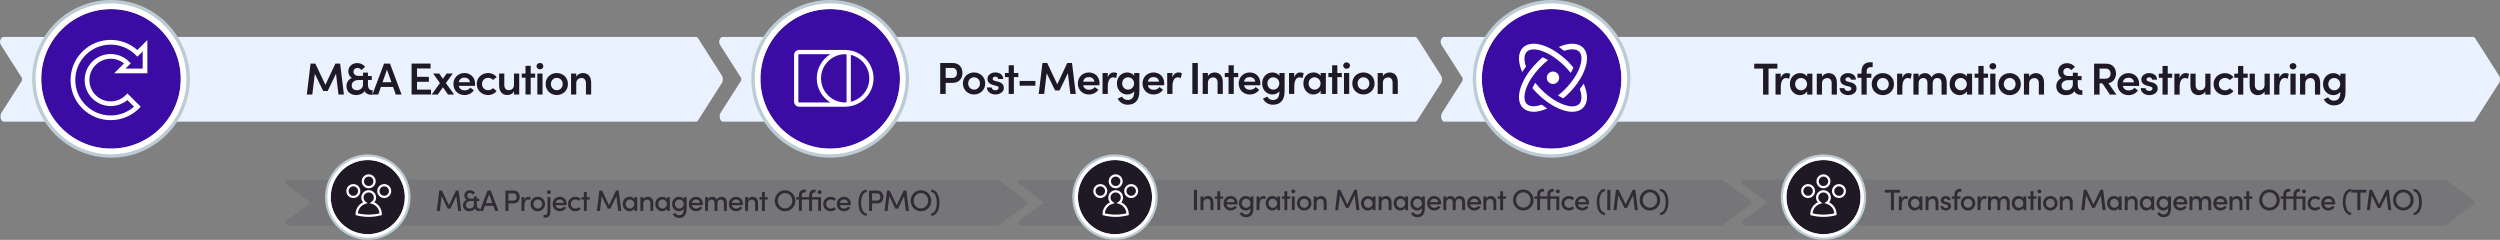 <?xml version="1.0" encoding="UTF-8"?><svg id="Layer_2" xmlns="http://www.w3.org/2000/svg" viewBox="0 0 2203.92 211.46"><rect x="0" y="0" width="2203.92" height="211.46" fill="#808080" stroke="none"/><defs><style>.cls-1{opacity:.1;}.cls-2{opacity:.8;}.cls-3{fill:#3a0ca3;}.cls-3,.cls-4,.cls-5,.cls-6,.cls-7{stroke-width:0px;}.cls-4{fill:#1f1926;}.cls-5{fill:#bdccd4;}.cls-6{fill:#fff;}.cls-7{fill:#e9f2fe;}</style></defs><g id="Layer_1_copy"><g class="cls-1"><path class="cls-4" d="m898.81,162.62c2.5,1.81,20.25,15.1,20.25,15.1.66.49.66,1.28,0,1.77l-20.25,15.1c-.98.73-1.26,1.78-.73,2.73.53.95,1.72,1.55,3.1,1.55h615.69c.9,0,1.74-.26,2.37-.73l23.81-17.76c.63-.47.98-1.1.98-1.77s-.35-1.3-.98-1.77l-23.81-17.76c-.63-.47-1.48-.73-2.37-.73h-616.05c-2.38,0-2.51.76-2.83,1.17s-1.68,1.3.82,3.1Z"/></g><g class="cls-1"><path class="cls-4" d="m252.45,162.64c2.5,1.81,20.25,15.1,20.25,15.1.66.49.66,1.28,0,1.77l-20.25,15.1c-.98.73-1.26,1.78-.73,2.73.53.95,1.72,1.55,3.1,1.55h623.69c.9,0,1.74-.26,2.37-.73l23.81-17.76c.63-.47.98-1.1.98-1.77s-.35-1.3-.98-1.77l-23.81-17.76c-.63-.47-1.48-.73-2.37-.73H254.46c-2.38,0-2.51.76-2.83,1.17s-1.68,1.3.82,3.1Z"/></g><path class="cls-7" d="m1.3,40.43c2.19,3.33,17.76,27.83,17.76,27.83.57.9.57,2.36,0,3.26L1.3,99.36c-.86,1.35-1.1,3.27-.64,5.03.47,1.76,1.51,2.85,2.72,2.85h610.04c.79,0,1.53-.48,2.08-1.35l20.89-32.72c.56-.87.86-2.03.86-3.26s-.31-2.39-.86-3.26l-20.89-32.73c-.56-.87-1.3-1.35-2.08-1.35H3.38c-2.09.01-2.52,1.4-2.8,2.16s-1.47,2.39.72,5.71Z"/><circle class="cls-3" cx="97.86" cy="69.51" r="65.51"/><path class="cls-5" d="m97.86,8c33.97,0,61.51,27.54,61.51,61.51s-27.54,61.51-61.51,61.51-61.51-27.54-61.51-61.51S63.89,8,97.86,8m0-8C59.53,0,28.35,31.18,28.35,69.51s31.18,69.51,69.51,69.51,69.51-31.18,69.51-69.51S136.19,0,97.86,0h0Z"/><path class="cls-6" d="m97.86,8c33.97,0,61.51,27.54,61.51,61.51s-27.54,61.51-61.51,61.51-61.51-27.54-61.51-61.51S63.89,8,97.86,8m0-5C61.18,3,31.35,32.84,31.35,69.51s29.84,66.51,66.51,66.51,66.51-29.84,66.51-66.51S134.54,3,97.86,3h0Z"/><path class="cls-4" d="m303.22,83.32h-4.83l-2.18-18.32-7.36,15.23h-3.92l-7.4-15.19-2.22,18.28h-4.83l3.32-27.26h4.19l8.86,18.75,8.82-18.75h4.19l3.32,27.26Z"/><path class="cls-4" d="m328.42,79.44v4.12h-.99c-3.01,0-5.1-1.23-5.97-3.28-1.42,2.22-4.23,3.52-7.48,3.52-5.22,0-8.55-3.28-8.55-7.87,0-3.64,2.26-6.29,4.91-7.28-1.94-.79-3.28-3.09-3.28-5.82,0-4.12,3.28-7.24,7.95-7.24,2.85,0,5.38,1.34,6.88,3.36l-3.32,2.81c-.71-1.15-2.06-1.9-3.48-1.9-1.94,0-3.44,1.35-3.44,3.36,0,2.14,1.58,3.68,4.27,3.68h4.11v-2.89h4.35v2.97h3.36v3.56h-3.36v4.27c0,2.89,1.31,4.63,3.21,4.63h.83Zm-8.39-5.06v-3.84h-3.96c-3.64,0-6.01,1.98-6.01,4.83,0,2.53,1.82,4.16,4.51,4.16,3.2,0,5.38-2.06,5.46-5.14Z"/><path class="cls-4" d="m348.88,83.32l-2.37-6.69h-10.72l-2.33,6.69h-5.14l10.25-27.26h5.22l10.21,27.26h-5.1Zm-11.63-10.88h7.79l-3.88-11.08-3.92,11.08Z"/><path class="cls-4" d="m367.63,79h12.34v4.31h-17.13v-27.26h16.74v4.31h-11.95v7.36h10.45v4.39h-10.45v6.88Z"/><path class="cls-4" d="m400.35,83.32h-5.42l-4.47-6.37-4.51,6.37h-5.38l7.28-10.09-6.05-8.39h5.42l3.24,4.71,3.24-4.71h5.42l-6.05,8.39,7.28,10.09Z"/><path class="cls-4" d="m418.75,75.68h-14.32c.51,2.57,2.49,3.96,5.26,3.96,1.98,0,3.92-.87,4.99-2.37l3.09,2.33c-1.7,2.69-4.99,4.19-8.35,4.19-5.5,0-9.69-3.96-9.69-9.73s4.39-9.69,9.69-9.69,9.42,3.76,9.42,9.54c0,.51-.04,1.11-.08,1.78Zm-4.47-3.2c-.28-2.53-2.26-4.04-4.83-4.04s-4.47,1.23-5.02,4.04h9.85Z"/><path class="cls-4" d="m420.29,74.06c0-5.86,4.71-9.69,10.05-9.69,3.21,0,5.82,1.42,7.52,3.56l-3.24,2.57c-.95-1.15-2.53-1.86-4.19-1.86-3.2,0-5.5,2.29-5.5,5.42s2.29,5.46,5.5,5.46c1.66,0,3.24-.71,4.19-1.86l3.24,2.57c-1.7,2.14-4.31,3.56-7.52,3.56-5.34,0-10.05-3.88-10.05-9.73Z"/><path class="cls-4" d="m453.13,64.84h4.59v18.48h-4.59v-2.89c-.95,2.33-3.88,3.36-5.74,3.36-4.75,0-7.4-3.21-7.4-8.59v-10.37h4.59v10.17c0,2.97,1.78,4.51,3.84,4.51s4.71-1.19,4.71-4.79v-9.89Z"/><path class="cls-4" d="m471.77,64.84v3.64h-3.92v14.84h-4.59v-14.84h-3.32v-3.64h3.32v-6.8h4.59v6.8h3.92Z"/><path class="cls-4" d="m472.99,58.31c0-1.62,1.38-2.81,3.01-2.81s2.97,1.19,2.97,2.81-1.31,2.81-2.97,2.81-3.01-1.23-3.01-2.81Zm.71,25.01v-18.48h4.59v18.48h-4.59Z"/><path class="cls-4" d="m481.03,74.06c0-5.86,4.55-9.69,9.81-9.69s9.85,3.84,9.85,9.69-4.59,9.73-9.85,9.73-9.81-3.88-9.81-9.73Zm15.04,0c0-3.17-2.37-5.42-5.22-5.42s-5.18,2.25-5.18,5.42,2.33,5.46,5.18,5.46,5.22-2.22,5.22-5.46Z"/><path class="cls-4" d="m521.15,72.95v10.37h-4.59v-10.05c0-2.97-1.78-4.55-3.84-4.55s-4.71,1.23-4.71,4.79v9.81h-4.59v-18.48h4.59v2.93c.95-2.33,3.84-3.4,5.74-3.4,4.75,0,7.4,3.21,7.4,8.59Z"/><path class="cls-7" d="m635.3,40.43c2.19,3.33,17.76,27.83,17.76,27.83.57.9.57,2.36,0,3.26l-17.76,27.83c-.86,1.35-1.1,3.27-.64,5.03.47,1.76,1.51,2.85,2.72,2.85h610.04c.79,0,1.53-.48,2.08-1.35l20.89-32.72c.56-.87.86-2.03.86-3.26s-.31-2.39-.86-3.26l-20.89-32.73c-.56-.87-1.3-1.35-2.08-1.35h-610.04c-2.09.01-2.52,1.4-2.8,2.16s-1.47,2.39.72,5.71Z"/><circle class="cls-3" cx="731.86" cy="69.51" r="65.51" transform="translate(590.57 790.96) rotate(-84.34)"/><path class="cls-5" d="m731.86,8c33.97,0,61.51,27.54,61.51,61.51s-27.54,61.51-61.51,61.51-61.51-27.54-61.51-61.51,27.54-61.51,61.51-61.51m0-8c-38.33,0-69.51,31.18-69.51,69.51s31.18,69.51,69.51,69.51,69.51-31.18,69.51-69.51S770.19,0,731.86,0h0Z"/><path class="cls-6" d="m731.86,8c33.97,0,61.51,27.54,61.51,61.51s-27.54,61.51-61.51,61.51-61.51-27.54-61.51-61.51,27.54-61.51,61.51-61.51m0-5c-36.68,0-66.51,29.84-66.51,66.51s29.84,66.51,66.51,66.51,66.51-29.84,66.51-66.51S768.53,3,731.86,3h0Z"/><path class="cls-4" d="m839.89,55.56c6.01,0,8.59,4.39,8.59,8.74s-2.57,8.74-8.59,8.74h-6.21v9.77h-4.83v-27.26h11.04Zm-.24,13.14c2.85,0,4-2.18,4-4.39s-1.11-4.43-3.88-4.43h-6.09v8.82h5.97Z"/><path class="cls-4" d="m848.87,73.56c0-5.86,4.55-9.69,9.81-9.69s9.85,3.84,9.85,9.69-4.59,9.73-9.85,9.73-9.81-3.88-9.81-9.73Zm15.04,0c0-3.17-2.37-5.42-5.22-5.42s-5.18,2.25-5.18,5.42,2.33,5.46,5.18,5.46,5.22-2.22,5.22-5.46Z"/><path class="cls-4" d="m870,77.12h4.31c0,1.27,1.11,2.45,3.05,2.45,1.82,0,3.01-.91,3.01-2.1,0-1.03-.79-1.5-2.18-1.82l-2.45-.63c-4.15-1.11-5.22-3.32-5.22-5.66,0-2.89,2.85-5.5,6.88-5.5,3.28,0,7,1.66,6.96,5.78h-4.39c0-1.27-1.15-2.06-2.45-2.06-1.42,0-2.41.83-2.41,1.98,0,.95.91,1.5,1.98,1.74l2.97.79c4.15,1.07,4.91,3.68,4.91,5.38,0,3.76-3.76,5.82-7.52,5.82s-7.36-2.22-7.44-6.17Z"/><path class="cls-4" d="m897.73,64.34v3.64h-3.92v14.84h-4.59v-14.84h-3.32v-3.64h3.32v-6.8h4.59v6.8h3.92Z"/><path class="cls-4" d="m898.88,75.54v-4.19h13.89v4.19h-13.89Z"/><path class="cls-4" d="m948.42,82.82h-4.83l-2.18-18.32-7.36,15.23h-3.92l-7.4-15.19-2.22,18.28h-4.83l3.32-27.26h4.19l8.86,18.75,8.82-18.75h4.19l3.32,27.26Z"/><path class="cls-4" d="m969.23,75.18h-14.32c.51,2.57,2.49,3.96,5.26,3.96,1.98,0,3.92-.87,4.99-2.37l3.09,2.33c-1.7,2.69-4.99,4.19-8.35,4.19-5.5,0-9.69-3.96-9.69-9.73s4.39-9.69,9.69-9.69,9.42,3.76,9.42,9.54c0,.51-.04,1.11-.08,1.78Zm-4.47-3.2c-.28-2.53-2.26-4.04-4.83-4.04s-4.47,1.23-5.02,4.04h9.85Z"/><path class="cls-4" d="m984.86,64.5l-.91,4.35c-1.07-.55-2.02-.67-2.69-.67-3.01,0-4.67,3.01-4.67,8.19v6.45h-4.63v-18.48h4.59v3.96c.99-3.09,3.01-4.43,5.3-4.43,1.11,0,2.29.24,3.01.63Z"/><path class="cls-4" d="m999.85,64.34h4.59v16.06c0,8.31-4.04,11.91-10.37,11.91-3.8,0-7.12-2.06-8.74-5.38l3.8-1.74c.91,1.78,2.93,2.97,4.95,2.97,3.56,0,5.78-2.02,5.78-7.32v-.43c-1.31,1.9-3.88,2.89-6.13,2.89-4.87,0-9.1-3.84-9.1-9.73s4.19-9.69,9.06-9.69c2.37,0,4.87.99,6.17,2.89v-2.41Zm-.08,9.18c0-3.24-2.69-5.38-5.34-5.38-2.85,0-5.18,2.29-5.18,5.38s2.33,5.5,5.18,5.5,5.34-2.26,5.34-5.5Z"/><path class="cls-4" d="m1026.24,75.18h-14.32c.51,2.57,2.49,3.96,5.26,3.96,1.98,0,3.92-.87,4.99-2.37l3.09,2.33c-1.7,2.69-4.99,4.19-8.35,4.19-5.5,0-9.69-3.96-9.69-9.73s4.39-9.69,9.69-9.69,9.42,3.76,9.42,9.54c0,.51-.04,1.11-.08,1.78Zm-4.47-3.2c-.28-2.53-2.26-4.04-4.83-4.04s-4.47,1.23-5.03,4.04h9.85Z"/><path class="cls-4" d="m1041.87,64.5l-.91,4.35c-1.07-.55-2.02-.67-2.69-.67-3.01,0-4.67,3.01-4.67,8.19v6.45h-4.63v-18.48h4.59v3.96c.99-3.09,3.01-4.43,5.3-4.43,1.11,0,2.29.24,3.01.63Z"/><path class="cls-4" d="m1051.13,82.82v-27.26h4.83v27.26h-4.83Z"/><path class="cls-4" d="m1077.99,72.45v10.37h-4.59v-10.05c0-2.97-1.78-4.55-3.84-4.55s-4.71,1.23-4.71,4.79v9.81h-4.59v-18.48h4.59v2.93c.95-2.33,3.84-3.4,5.74-3.4,4.75,0,7.4,3.21,7.4,8.59Z"/><path class="cls-4" d="m1091.56,64.34v3.64h-3.92v14.84h-4.59v-14.84h-3.32v-3.64h3.32v-6.8h4.59v6.8h3.92Z"/><path class="cls-4" d="m1111.03,75.18h-14.32c.51,2.57,2.49,3.96,5.26,3.96,1.98,0,3.92-.87,4.99-2.37l3.09,2.33c-1.7,2.69-4.99,4.19-8.35,4.19-5.5,0-9.69-3.96-9.69-9.73s4.39-9.69,9.69-9.69,9.42,3.76,9.42,9.54c0,.51-.04,1.11-.08,1.78Zm-4.47-3.2c-.28-2.53-2.25-4.04-4.83-4.04s-4.47,1.23-5.02,4.04h9.85Z"/><path class="cls-4" d="m1127.88,64.34h4.59v16.06c0,8.31-4.04,11.91-10.37,11.91-3.8,0-7.12-2.06-8.74-5.38l3.8-1.74c.91,1.78,2.93,2.97,4.95,2.97,3.56,0,5.78-2.02,5.78-7.32v-.43c-1.31,1.9-3.88,2.89-6.13,2.89-4.87,0-9.1-3.84-9.1-9.73s4.19-9.69,9.06-9.69c2.37,0,4.87.99,6.17,2.89v-2.41Zm-.08,9.18c0-3.24-2.69-5.38-5.34-5.38-2.85,0-5.18,2.29-5.18,5.38s2.33,5.5,5.18,5.5,5.34-2.26,5.34-5.5Z"/><path class="cls-4" d="m1149.25,64.5l-.91,4.35c-1.07-.55-2.02-.67-2.69-.67-3.01,0-4.67,3.01-4.67,8.19v6.45h-4.63v-18.48h4.59v3.96c.99-3.09,3.01-4.43,5.3-4.43,1.11,0,2.29.24,3.01.63Z"/><path class="cls-4" d="m1164.25,64.34h4.59v18.48h-4.59v-2.89c-1.23,2.02-3.68,3.36-6.33,3.36-4.95,0-8.9-4-8.9-9.73s3.8-9.69,9.02-9.69c2.53,0,4.99,1.11,6.21,3.05v-2.57Zm-.08,9.22c0-3.17-2.61-5.42-5.34-5.42-2.97,0-5.22,2.45-5.22,5.42s2.26,5.46,5.26,5.46c2.85,0,5.3-2.37,5.3-5.46Z"/><path class="cls-4" d="m1182.88,64.34v3.64h-3.92v14.84h-4.59v-14.84h-3.32v-3.64h3.32v-6.8h4.59v6.8h3.92Z"/><path class="cls-4" d="m1184.11,57.81c0-1.62,1.38-2.81,3.01-2.81s2.97,1.19,2.97,2.81-1.31,2.81-2.97,2.81-3.01-1.23-3.01-2.81Zm.71,25.01v-18.48h4.59v18.48h-4.59Z"/><path class="cls-4" d="m1192.14,73.56c0-5.86,4.55-9.69,9.81-9.69s9.85,3.84,9.85,9.69-4.59,9.73-9.85,9.73-9.81-3.88-9.81-9.73Zm15.04,0c0-3.17-2.37-5.42-5.22-5.42s-5.18,2.25-5.18,5.42,2.33,5.46,5.18,5.46,5.22-2.22,5.22-5.46Z"/><path class="cls-4" d="m1232.26,72.45v10.37h-4.59v-10.05c0-2.97-1.78-4.55-3.84-4.55s-4.71,1.23-4.71,4.79v9.81h-4.59v-18.48h4.59v2.93c.95-2.33,3.84-3.4,5.74-3.4,4.75,0,7.4,3.21,7.4,8.59Z"/><path class="cls-7" d="m1271.3,40.43c2.19,3.33,17.76,27.83,17.76,27.83.57.9.57,2.36,0,3.26l-17.76,27.83c-.86,1.35-1.1,3.27-.64,5.03.47,1.76,1.51,2.85,2.72,2.85h906.71c.79,0,1.53-.48,2.08-1.35l20.89-32.72c.56-.87.86-2.03.86-3.26s-.31-2.39-.86-3.26l-20.89-32.73c-.56-.87-1.3-1.35-2.08-1.35h-906.71c-2.09.01-2.52,1.4-2.8,2.16s-1.47,2.39.72,5.71Z"/><path class="cls-3" d="m1367.86,135.03c-36.12,0-65.51-29.39-65.51-65.51s29.39-65.51,65.51-65.51,65.51,29.39,65.51,65.51-29.39,65.51-65.51,65.51Z"/><path class="cls-5" d="m1367.86,8c33.97,0,61.51,27.54,61.51,61.51s-27.54,61.51-61.51,61.51-61.51-27.54-61.51-61.51,27.54-61.51,61.51-61.51m0-8c-38.33,0-69.51,31.18-69.51,69.51s31.18,69.51,69.51,69.51,69.51-31.18,69.51-69.51S1406.19,0,1367.86,0h0Z"/><path class="cls-6" d="m1367.86,8c33.97,0,61.51,27.54,61.51,61.51s-27.54,61.51-61.51,61.51-61.51-27.54-61.51-61.51,27.54-61.51,61.51-61.51m0-5c-36.68,0-66.51,29.84-66.51,66.51s29.84,66.51,66.51,66.51,66.51-29.84,66.51-66.51-29.84-66.51-66.51-66.51h0Z"/><path class="cls-4" d="m1566.88,56.15v4.31h-7.79v22.95h-4.83v-22.95h-7.79v-4.31h20.42Z"/><path class="cls-4" d="m1578.15,65.09l-.91,4.35c-1.07-.55-2.02-.67-2.69-.67-3.01,0-4.67,3.01-4.67,8.19v6.45h-4.63v-18.48h4.59v3.96c.99-3.09,3.01-4.43,5.3-4.43,1.11,0,2.29.24,3.01.63Z"/><path class="cls-4" d="m1593.15,64.93h4.59v18.48h-4.59v-2.89c-1.23,2.02-3.68,3.36-6.33,3.36-4.95,0-8.9-4-8.9-9.73s3.8-9.69,9.02-9.69c2.53,0,4.99,1.11,6.21,3.05v-2.57Zm-.08,9.22c0-3.17-2.61-5.42-5.34-5.42-2.97,0-5.22,2.45-5.22,5.42s2.26,5.46,5.26,5.46c2.85,0,5.3-2.37,5.3-5.46Z"/><path class="cls-4" d="m1619.34,73.04v10.37h-4.59v-10.05c0-2.97-1.78-4.55-3.84-4.55s-4.71,1.23-4.71,4.79v9.81h-4.59v-18.48h4.59v2.93c.95-2.33,3.84-3.4,5.74-3.4,4.75,0,7.4,3.21,7.4,8.59Z"/><path class="cls-4" d="m1621.71,77.71h4.31c0,1.27,1.11,2.45,3.05,2.45,1.82,0,3.01-.91,3.01-2.1,0-1.03-.79-1.5-2.18-1.82l-2.45-.63c-4.16-1.11-5.22-3.32-5.22-5.66,0-2.89,2.85-5.5,6.88-5.5,3.28,0,7,1.66,6.96,5.78h-4.39c0-1.27-1.15-2.06-2.45-2.06-1.42,0-2.41.83-2.41,1.98,0,.95.91,1.5,1.98,1.74l2.97.79c4.15,1.07,4.91,3.68,4.91,5.38,0,3.76-3.76,5.82-7.52,5.82s-7.36-2.22-7.44-6.17Z"/><path class="cls-4" d="m1649.61,59.16c-3.13,0-4.04,1.74-4,4v1.78h4.11v3.64h-4.11v14.84h-4.59v-14.84h-3.52v-3.64h3.52v-1.54c0-5.3,2.53-8.51,7.68-8.51h2.18v4.27h-1.27Z"/><path class="cls-4" d="m1650.04,74.15c0-5.86,4.55-9.69,9.81-9.69s9.85,3.84,9.85,9.69-4.59,9.73-9.85,9.73-9.81-3.88-9.81-9.73Zm15.04,0c0-3.17-2.37-5.42-5.22-5.42s-5.18,2.25-5.18,5.42,2.33,5.46,5.18,5.46,5.22-2.21,5.22-5.46Z"/><path class="cls-4" d="m1685.33,65.09l-.91,4.35c-1.07-.55-2.02-.67-2.69-.67-3.01,0-4.67,3.01-4.67,8.19v6.45h-4.63v-18.48h4.59v3.96c.99-3.09,3.01-4.43,5.3-4.43,1.11,0,2.29.24,3.01.63Z"/><path class="cls-4" d="m1716.16,73.04v10.37h-4.55v-10.13c0-2.97-1.54-4.51-3.68-4.51-2.65,0-4.15,1.82-4.15,5.5v9.14h-4.59v-10.13c0-2.93-1.54-4.51-3.52-4.51-2.14,0-4.27,1.27-4.27,4.79v9.85h-4.59v-18.48h4.59v3.4c.51-2.49,3.17-3.88,5.5-3.88,2.69,0,4.87,1.38,5.97,3.72,1.46-2.89,4.35-3.72,6.21-3.72,4.63,0,7.08,3.21,7.08,8.59Z"/><path class="cls-4" d="m1733.96,64.93h4.59v18.48h-4.59v-2.89c-1.23,2.02-3.68,3.36-6.33,3.36-4.95,0-8.9-4-8.9-9.73s3.8-9.69,9.02-9.69c2.53,0,4.99,1.11,6.21,3.05v-2.57Zm-.08,9.22c0-3.17-2.61-5.42-5.34-5.42-2.97,0-5.22,2.45-5.22,5.42s2.25,5.46,5.26,5.46c2.85,0,5.3-2.37,5.3-5.46Z"/><path class="cls-4" d="m1752.6,64.93v3.64h-3.92v14.84h-4.59v-14.84h-3.32v-3.64h3.32v-6.8h4.59v6.8h3.92Z"/><path class="cls-4" d="m1753.82,58.4c0-1.62,1.38-2.81,3.01-2.81s2.97,1.19,2.97,2.81-1.31,2.81-2.97,2.81-3.01-1.23-3.01-2.81Zm.71,25.01v-18.48h4.59v18.48h-4.59Z"/><path class="cls-4" d="m1761.85,74.15c0-5.86,4.55-9.69,9.81-9.69s9.85,3.84,9.85,9.69-4.59,9.73-9.85,9.73-9.81-3.88-9.81-9.73Zm15.04,0c0-3.17-2.37-5.42-5.22-5.42s-5.18,2.25-5.18,5.42,2.33,5.46,5.18,5.46,5.22-2.21,5.22-5.46Z"/><path class="cls-4" d="m1801.97,73.04v10.37h-4.59v-10.05c0-2.97-1.78-4.55-3.84-4.55s-4.71,1.23-4.71,4.79v9.81h-4.59v-18.48h4.59v2.93c.95-2.33,3.84-3.4,5.74-3.4,4.75,0,7.4,3.21,7.4,8.59Z"/><path class="cls-4" d="m1835.72,79.53v4.12h-.99c-3.01,0-5.1-1.23-5.97-3.28-1.42,2.22-4.23,3.52-7.48,3.52-5.22,0-8.55-3.28-8.55-7.87,0-3.64,2.26-6.29,4.91-7.28-1.94-.79-3.28-3.09-3.28-5.82,0-4.12,3.28-7.24,7.95-7.24,2.85,0,5.38,1.34,6.88,3.36l-3.32,2.81c-.71-1.15-2.06-1.9-3.48-1.9-1.94,0-3.44,1.35-3.44,3.36,0,2.14,1.58,3.68,4.27,3.68h4.12v-2.89h4.35v2.97h3.36v3.56h-3.36v4.27c0,2.89,1.31,4.63,3.21,4.63h.83Zm-8.39-5.06v-3.84h-3.96c-3.64,0-6.01,1.98-6.01,4.83,0,2.53,1.82,4.15,4.51,4.15,3.2,0,5.38-2.06,5.46-5.14Z"/><path class="cls-4" d="m1860.09,83.41l-6.73-9.93h-2.45v9.93h-4.83v-27.26h10.68c6.09,0,8.67,4.39,8.67,8.74,0,3.92-2.57,7.87-6.73,8.43l7.08,10.09h-5.7Zm-9.18-22.95v8.94h4.87c3.4,0,4.83-1.94,4.83-4.43s-1.54-4.51-4.19-4.51h-5.5Z"/><path class="cls-4" d="m1885.73,75.77h-14.32c.51,2.57,2.49,3.96,5.26,3.96,1.98,0,3.92-.87,4.99-2.37l3.09,2.33c-1.7,2.69-4.99,4.19-8.35,4.19-5.5,0-9.69-3.96-9.69-9.73s4.39-9.69,9.69-9.69,9.42,3.76,9.42,9.54c0,.51-.04,1.11-.08,1.78Zm-4.47-3.2c-.28-2.53-2.26-4.04-4.83-4.04s-4.47,1.23-5.03,4.04h9.85Z"/><path class="cls-4" d="m1887.2,77.71h4.31c0,1.27,1.11,2.45,3.05,2.45,1.82,0,3.01-.91,3.01-2.1,0-1.03-.79-1.5-2.18-1.82l-2.45-.63c-4.16-1.11-5.22-3.32-5.22-5.66,0-2.89,2.85-5.5,6.88-5.5,3.28,0,7,1.66,6.96,5.78h-4.39c0-1.27-1.15-2.06-2.45-2.06-1.42,0-2.41.83-2.41,1.98,0,.95.91,1.5,1.98,1.74l2.97.79c4.15,1.07,4.91,3.68,4.91,5.38,0,3.76-3.76,5.82-7.52,5.82s-7.36-2.22-7.44-6.17Z"/><path class="cls-4" d="m1914.93,64.93v3.64h-3.92v14.84h-4.59v-14.84h-3.32v-3.64h3.32v-6.8h4.59v6.8h3.92Z"/><path class="cls-4" d="m1929.77,65.09l-.91,4.35c-1.07-.55-2.02-.67-2.69-.67-3.01,0-4.67,3.01-4.67,8.19v6.45h-4.63v-18.48h4.59v3.96c.99-3.09,3.01-4.43,5.3-4.43,1.11,0,2.29.24,3.01.63Z"/><path class="cls-4" d="m1944.13,64.93h4.59v18.48h-4.59v-2.89c-.95,2.33-3.88,3.36-5.74,3.36-4.75,0-7.4-3.21-7.4-8.59v-10.37h4.59v10.17c0,2.97,1.78,4.51,3.84,4.51s4.71-1.19,4.71-4.79v-9.89Z"/><path class="cls-4" d="m1951.41,74.15c0-5.86,4.71-9.69,10.05-9.69,3.21,0,5.82,1.42,7.52,3.56l-3.24,2.57c-.95-1.15-2.53-1.86-4.19-1.86-3.21,0-5.5,2.29-5.5,5.42s2.29,5.46,5.5,5.46c1.66,0,3.24-.71,4.19-1.86l3.24,2.57c-1.7,2.14-4.31,3.56-7.52,3.56-5.34,0-10.05-3.88-10.05-9.73Z"/><path class="cls-4" d="m1981.52,64.93v3.64h-3.92v14.84h-4.59v-14.84h-3.32v-3.64h3.32v-6.8h4.59v6.8h3.92Z"/><path class="cls-4" d="m1996.36,64.93h4.59v18.48h-4.59v-2.89c-.95,2.33-3.88,3.36-5.74,3.36-4.75,0-7.4-3.21-7.4-8.59v-10.37h4.59v10.17c0,2.97,1.78,4.51,3.84,4.51s4.71-1.19,4.71-4.79v-9.89Z"/><path class="cls-4" d="m2017.72,65.09l-.91,4.35c-1.07-.55-2.02-.67-2.69-.67-3.01,0-4.67,3.01-4.67,8.19v6.45h-4.63v-18.48h4.59v3.96c.99-3.09,3.01-4.43,5.3-4.43,1.11,0,2.29.24,3.01.63Z"/><path class="cls-4" d="m2018.47,58.4c0-1.62,1.38-2.81,3.01-2.81s2.97,1.19,2.97,2.81-1.31,2.81-2.97,2.81-3.01-1.23-3.01-2.81Zm.71,25.01v-18.48h4.59v18.48h-4.59Z"/><path class="cls-4" d="m2045.38,73.04v10.37h-4.59v-10.05c0-2.97-1.78-4.55-3.84-4.55s-4.71,1.23-4.71,4.79v9.81h-4.59v-18.48h4.59v2.93c.95-2.33,3.84-3.4,5.74-3.4,4.75,0,7.4,3.21,7.4,8.59Z"/><path class="cls-4" d="m2063.14,64.93h4.59v16.06c0,8.31-4.04,11.91-10.37,11.91-3.8,0-7.12-2.06-8.74-5.38l3.8-1.74c.91,1.78,2.93,2.97,4.95,2.97,3.56,0,5.78-2.02,5.78-7.32v-.43c-1.31,1.9-3.88,2.89-6.13,2.89-4.87,0-9.1-3.84-9.1-9.73s4.19-9.69,9.06-9.69c2.37,0,4.87.99,6.17,2.89v-2.41Zm-.08,9.18c0-3.24-2.69-5.38-5.34-5.38-2.85,0-5.18,2.29-5.18,5.38s2.33,5.5,5.18,5.5,5.34-2.25,5.34-5.5Z"/><g class="cls-2"><path class="cls-4" d="m406.55,185.93h-2.65l-1.59-13-5.33,11.02h-2.29l-5.38-11.02-1.59,13h-2.65l2.18-17.92h2.39l6.16,12.9,6.16-12.9h2.39l2.18,17.92Z"/><path class="cls-4" d="m423,183.79v2.37h-.55c-1.98-.03-3.35-.91-3.74-2.29-.94,1.46-2.83,2.37-4.99,2.37-3.35,0-5.59-2.11-5.59-5.15,0-2.31,1.35-4.16,3.22-4.94-1.22-.6-2.03-2.08-2.03-3.82,0-2.73,2.08-4.63,4.91-4.63,1.98,0,3.59.94,4.52,2.39l-2,1.4c-.52-.86-1.46-1.4-2.47-1.4-1.4,0-2.42.99-2.42,2.44,0,1.53,1.14,2.6,2.96,2.6h2.96v-1.92h2.5v1.95h2.24v2.05h-2.24v3.2c0,2.05.88,3.38,2.18,3.38h.52Zm-5.2-3.38v-3.2h-2.81c-2.63,0-4.29,1.46-4.29,3.54,0,1.9,1.35,3.09,3.33,3.09,2.18,0,3.67-1.38,3.77-3.43Z"/><path class="cls-4" d="m436.58,185.93l-1.66-4.52h-7.46l-1.66,4.52h-2.81l6.79-17.92h2.86l6.76,17.92h-2.81Zm-8.27-6.86h5.75l-2.86-7.8-2.89,7.8Z"/><path class="cls-4" d="m452.72,168.01c3.85,0,5.46,2.83,5.46,5.67s-1.61,5.62-5.46,5.62h-4.5v6.63h-2.68v-17.92h7.18Zm-.16,8.84c2.08,0,2.94-1.59,2.94-3.17s-.83-3.22-2.83-3.22h-4.45v6.4h4.34Z"/><path class="cls-4" d="m467.75,173.91l-.44,2.42c-.68-.31-1.3-.42-1.79-.42-2.21,0-3.25,2.37-3.25,5.64v4.37h-2.57v-12.14h2.57v2.73c.62-2.13,1.85-3.04,3.41-3.04.83,0,1.69.21,2.08.44Z"/><path class="cls-4" d="m467.7,179.84c0-3.85,2.91-6.37,6.37-6.37s6.4,2.52,6.4,6.37-2.94,6.4-6.4,6.4-6.37-2.55-6.37-6.4Zm10.22,0c0-2.34-1.77-3.98-3.85-3.98s-3.82,1.64-3.82,3.98,1.74,4,3.82,4,3.85-1.64,3.85-4Z"/><path class="cls-4" d="m479.09,191.83v-2.37h1.4c1.87,0,2.18-1.53,2.16-2.91v-12.77h2.55v12.77c0,3.12-1.2,5.28-4.5,5.28h-1.61Zm3.09-22.46c0-.94.81-1.64,1.74-1.64.99,0,1.74.7,1.74,1.64s-.75,1.64-1.74,1.64c-.94,0-1.74-.7-1.74-1.64Z"/><path class="cls-4" d="m499.52,180.88h-9.67c.34,1.98,1.79,2.99,3.74,2.99,1.43,0,2.76-.65,3.43-1.77l2.03,1.01c-1.07,2.03-3.25,3.12-5.56,3.12-3.51,0-6.27-2.57-6.27-6.42s2.81-6.34,6.27-6.34,6.08,2.5,6.08,6.32c0,.34-.03.7-.05,1.09Zm-2.5-2.05c-.26-1.9-1.64-2.99-3.51-2.99s-3.28.96-3.64,2.99h7.15Z"/><path class="cls-4" d="m500.72,179.84c0-3.85,3.04-6.37,6.55-6.37,1.98,0,3.67.81,4.73,2.08l-1.69,1.59c-.7-.78-1.77-1.27-2.99-1.27-2.26,0-4.06,1.66-4.06,3.98s1.79,4,4.06,4c1.22,0,2.29-.49,2.99-1.27l1.69,1.59c-1.07,1.27-2.76,2.08-4.73,2.08-3.51,0-6.55-2.55-6.55-6.4Z"/><path class="cls-4" d="m519.88,173.78v2.13h-2.6v10.01h-2.55v-10.01h-2.18v-2.13h2.18v-4.55h2.55v4.55h2.6Z"/><path class="cls-4" d="m547.67,185.93h-2.65l-1.59-13-5.33,11.02h-2.29l-5.38-11.02-1.59,13h-2.65l2.18-17.92h2.39l6.16,12.9,6.16-12.9h2.39l2.18,17.92Z"/><path class="cls-4" d="m559.22,173.78h2.55v12.14h-2.55v-2.05c-.78,1.4-2.44,2.37-4.32,2.37-3.17,0-5.9-2.65-5.9-6.4s2.57-6.37,6.01-6.37c1.77,0,3.43.75,4.21,2.13v-1.82Zm-.03,6.06c0-2.34-1.95-3.98-3.9-3.98-2.08,0-3.72,1.82-3.72,3.98s1.64,4,3.77,4,3.85-1.72,3.85-4Z"/><path class="cls-4" d="m575.91,178.98v6.94h-2.55v-6.79c0-1.98-1.2-3.17-2.76-3.17s-3.51.91-3.51,3.43v6.53h-2.55v-12.14h2.55v1.87c.7-1.51,2.65-2.18,3.95-2.18,3.07,0,4.89,2.05,4.86,5.51Z"/><path class="cls-4" d="m587.94,173.78h2.55v12.14h-2.55v-2.05c-.78,1.4-2.44,2.37-4.32,2.37-3.17,0-5.9-2.65-5.9-6.4s2.57-6.37,6.01-6.37c1.77,0,3.43.75,4.21,2.13v-1.82Zm-.03,6.06c0-2.34-1.95-3.98-3.9-3.98-2.08,0-3.72,1.82-3.72,3.98s1.64,4,3.77,4,3.85-1.72,3.85-4Z"/><path class="cls-4" d="m602.74,173.78h2.55v10.48c0,5.64-2.6,7.88-6.68,7.88-2.29,0-4.42-1.2-5.56-3.35l2.16-1.07c.68,1.3,2.08,2.05,3.41,2.05,2.55,0,4.13-1.46,4.13-5.3v-.31c-.83,1.33-2.57,2.08-4.19,2.08-3.3,0-6.03-2.55-6.03-6.4s2.73-6.37,6.01-6.37c1.69,0,3.38.73,4.21,2.08v-1.77Zm-.03,6.03c0-2.44-2-3.95-3.87-3.95-2.08,0-3.77,1.66-3.77,3.95s1.69,4.03,3.77,4.03,3.87-1.59,3.87-4.03Z"/><path class="cls-4" d="m619.59,180.88h-9.67c.34,1.98,1.79,2.99,3.74,2.99,1.43,0,2.76-.65,3.43-1.77l2.03,1.01c-1.07,2.03-3.25,3.12-5.56,3.12-3.51,0-6.27-2.57-6.27-6.42s2.81-6.34,6.27-6.34,6.08,2.5,6.08,6.32c0,.34-.03.7-.05,1.09Zm-2.5-2.05c-.26-1.9-1.64-2.99-3.51-2.99s-3.28.96-3.64,2.99h7.15Z"/><path class="cls-4" d="m640.75,178.98v6.94h-2.57v-6.81c0-1.98-1.04-3.2-2.68-3.2-2-.03-3.04,1.4-3.04,3.95v6.06h-2.57v-6.81c0-1.98-1.04-3.2-2.55-3.2-1.59,0-3.2,1.01-3.2,3.48v6.53h-2.55v-12.14h2.55v2c.49-1.43,2.13-2.31,3.8-2.31,1.77,0,3.25.94,3.98,2.55,1.04-2.11,2.94-2.55,4.16-2.55,3.04,0,4.68,2.05,4.68,5.51Z"/><path class="cls-4" d="m654.89,180.88h-9.67c.34,1.98,1.79,2.99,3.74,2.99,1.43,0,2.76-.65,3.43-1.77l2.03,1.01c-1.07,2.03-3.25,3.12-5.56,3.12-3.51,0-6.27-2.57-6.27-6.42s2.81-6.34,6.27-6.34,6.08,2.5,6.08,6.32c0,.34-.03.7-.05,1.09Zm-2.5-2.05c-.26-1.9-1.64-2.99-3.51-2.99s-3.28.96-3.64,2.99h7.15Z"/><path class="cls-4" d="m668.26,178.98v6.94h-2.55v-6.79c0-1.98-1.2-3.17-2.76-3.17s-3.51.91-3.51,3.43v6.53h-2.55v-12.14h2.55v1.87c.7-1.51,2.65-2.18,3.95-2.18,3.07,0,4.89,2.05,4.86,5.51Z"/><path class="cls-4" d="m676.86,173.78v2.13h-2.6v10.01h-2.55v-10.01h-2.18v-2.13h2.18v-4.55h2.55v4.55h2.6Z"/><path class="cls-4" d="m683,177.01c0-5.1,3.95-9.31,9.05-9.31s9.1,4.21,9.1,9.31-3.98,9.23-9.1,9.23-9.05-4.16-9.05-9.23Zm15.47,0c0-3.69-2.76-6.81-6.42-6.81s-6.37,3.12-6.37,6.81,2.73,6.73,6.37,6.73,6.42-3.07,6.42-6.73Z"/><path class="cls-4" d="m723.79,173.78v12.14h-2.55v-10.01h-5.36v10.01h-2.57v-10.01h-6.47v10.01h-2.55v-10.01h-2.34v-2.13h2.34v-1.14c0-3.3,1.43-5.46,4.73-5.46h1.35v2.39h-.88c-2.11,0-2.68,1.25-2.65,2.78v1.43h6.47v-1.14c0-3.3,1.46-5.46,4.76-5.46h.83v2.39h-.47c-2.03,0-2.57,1.22-2.55,2.73v1.48h7.9Zm.47-4.42c0,.94-.78,1.64-1.74,1.64s-1.74-.7-1.74-1.64.78-1.64,1.74-1.64,1.74.7,1.74,1.64Z"/><path class="cls-4" d="m725.74,179.84c0-3.85,3.04-6.37,6.55-6.37,1.98,0,3.67.81,4.73,2.08l-1.69,1.59c-.7-.78-1.77-1.27-2.99-1.27-2.26,0-4.06,1.66-4.06,3.98s1.79,4,4.06,4c1.22,0,2.29-.49,2.99-1.27l1.69,1.59c-1.07,1.27-2.76,2.08-4.73,2.08-3.51,0-6.55-2.55-6.55-6.4Z"/><path class="cls-4" d="m750,180.88h-9.67c.34,1.98,1.79,2.99,3.74,2.99,1.43,0,2.76-.65,3.43-1.77l2.03,1.01c-1.07,2.03-3.25,3.12-5.56,3.12-3.51,0-6.27-2.57-6.27-6.42s2.81-6.34,6.27-6.34,6.08,2.5,6.08,6.32c0,.34-.03.7-.05,1.09Zm-2.5-2.05c-.26-1.9-1.64-2.99-3.51-2.99s-3.28.96-3.64,2.99h7.15Z"/><path class="cls-4" d="m764.09,190.22c-4.42,0-7.31-4.58-7.31-11.47s2.89-11.54,7.31-11.54v2.08c-2.81,0-4.94,3.72-4.94,9.46s2.13,9.41,4.94,9.41v2.05Z"/><path class="cls-4" d="m773.3,168.01c3.85,0,5.46,2.83,5.46,5.67s-1.61,5.62-5.46,5.62h-4.5v6.63h-2.68v-17.92h7.18Zm-.16,8.84c2.08,0,2.94-1.59,2.94-3.17s-.83-3.22-2.83-3.22h-4.45v6.4h4.34Z"/><path class="cls-4" d="m801.25,185.93h-2.65l-1.59-13-5.33,11.02h-2.29l-5.38-11.02-1.59,13h-2.65l2.18-17.92h2.39l6.16,12.9,6.16-12.9h2.39l2.18,17.92Z"/><path class="cls-4" d="m802.81,177.01c0-5.1,3.95-9.31,9.05-9.31s9.1,4.21,9.1,9.31-3.98,9.23-9.1,9.23-9.05-4.16-9.05-9.23Zm15.47,0c0-3.69-2.76-6.81-6.42-6.81s-6.37,3.12-6.37,6.81,2.73,6.73,6.37,6.73,6.42-3.07,6.42-6.73Z"/><path class="cls-4" d="m820.88,188.16c2.81,0,4.94-3.69,4.94-9.41s-2.13-9.46-4.94-9.46v-2.08c4.42,0,7.31,4.65,7.31,11.54s-2.89,11.47-7.31,11.47v-2.05Z"/></g><g class="cls-2"><path class="cls-4" d="m1052.53,185.26v-17.91h2.68v17.91h-2.68Z"/><path class="cls-4" d="m1069.69,178.32v6.94h-2.55v-6.79c0-1.98-1.2-3.17-2.76-3.17s-3.51.91-3.51,3.43v6.53h-2.55v-12.14h2.55v1.87c.7-1.51,2.65-2.18,3.95-2.18,3.07,0,4.89,2.05,4.86,5.51Z"/><path class="cls-4" d="m1078.3,173.12v2.13h-2.6v10.01h-2.55v-10.01h-2.18v-2.13h2.18v-4.55h2.55v4.55h2.6Z"/><path class="cls-4" d="m1090.96,180.22h-9.67c.34,1.98,1.79,2.99,3.74,2.99,1.43,0,2.76-.65,3.43-1.77l2.03,1.01c-1.07,2.03-3.25,3.12-5.56,3.12-3.51,0-6.27-2.57-6.27-6.42s2.81-6.34,6.27-6.34,6.08,2.5,6.08,6.32c0,.34-.03.7-.05,1.09Zm-2.5-2.05c-.26-1.9-1.64-2.99-3.51-2.99s-3.28.96-3.64,2.99h7.15Z"/><path class="cls-4" d="m1102.43,173.12h2.55v10.48c0,5.64-2.6,7.88-6.68,7.88-2.29,0-4.42-1.2-5.56-3.35l2.16-1.07c.68,1.3,2.08,2.05,3.41,2.05,2.55,0,4.13-1.46,4.13-5.3v-.31c-.83,1.33-2.57,2.08-4.19,2.08-3.3,0-6.03-2.55-6.03-6.4s2.73-6.37,6.01-6.37c1.69,0,3.38.73,4.21,2.08v-1.77Zm-.03,6.03c0-2.44-2-3.95-3.87-3.95-2.08,0-3.77,1.66-3.77,3.95s1.69,4.03,3.77,4.03,3.87-1.59,3.87-4.03Z"/><path class="cls-4" d="m1115.79,173.25l-.44,2.42c-.68-.31-1.3-.42-1.79-.42-2.21,0-3.25,2.37-3.25,5.64v4.37h-2.57v-12.14h2.57v2.73c.62-2.13,1.85-3.04,3.41-3.04.83,0,1.69.21,2.08.44Z"/><path class="cls-4" d="m1125.95,173.12h2.55v12.14h-2.55v-2.05c-.78,1.4-2.44,2.37-4.32,2.37-3.17,0-5.9-2.65-5.9-6.4s2.57-6.37,6.01-6.37c1.77,0,3.43.75,4.21,2.13v-1.82Zm-.03,6.06c0-2.34-1.95-3.98-3.9-3.98-2.08,0-3.72,1.82-3.72,3.98s1.64,4,3.77,4,3.85-1.72,3.85-4Z"/><path class="cls-4" d="m1137.45,173.12v2.13h-2.6v10.01h-2.55v-10.01h-2.18v-2.13h2.18v-4.55h2.55v4.55h2.6Z"/><path class="cls-4" d="m1138.36,168.7c0-.94.81-1.64,1.74-1.64s1.74.7,1.74,1.64-.78,1.64-1.74,1.64-1.74-.7-1.74-1.64Zm.47,16.56v-12.14h2.55v12.14h-2.55Z"/><path class="cls-4" d="m1143.37,179.18c0-3.85,2.91-6.37,6.37-6.37s6.4,2.52,6.4,6.37-2.94,6.4-6.4,6.4-6.37-2.55-6.37-6.4Zm10.22,0c0-2.34-1.77-3.98-3.85-3.98s-3.82,1.64-3.82,3.98,1.74,4,3.82,4,3.85-1.64,3.85-4Z"/><path class="cls-4" d="m1169.48,178.32v6.94h-2.55v-6.79c0-1.98-1.2-3.17-2.76-3.17s-3.51.91-3.51,3.43v6.53h-2.55v-12.14h2.55v1.87c.7-1.51,2.65-2.18,3.95-2.18,3.07,0,4.89,2.05,4.86,5.51Z"/><path class="cls-4" d="m1198.49,185.26h-2.65l-1.59-13-5.33,11.02h-2.29l-5.38-11.02-1.59,13h-2.65l2.18-17.91h2.39l6.16,12.9,6.16-12.9h2.39l2.18,17.91Z"/><path class="cls-4" d="m1210.04,173.12h2.55v12.14h-2.55v-2.05c-.78,1.4-2.44,2.37-4.32,2.37-3.17,0-5.9-2.65-5.9-6.4s2.57-6.37,6.01-6.37c1.77,0,3.43.75,4.21,2.13v-1.82Zm-.03,6.06c0-2.34-1.95-3.98-3.9-3.98-2.08,0-3.72,1.82-3.72,3.98s1.64,4,3.77,4,3.85-1.72,3.85-4Z"/><path class="cls-4" d="m1226.73,178.32v6.94h-2.55v-6.79c0-1.98-1.2-3.17-2.76-3.17s-3.51.91-3.51,3.43v6.53h-2.55v-12.14h2.55v1.87c.7-1.51,2.65-2.18,3.95-2.18,3.07,0,4.89,2.05,4.86,5.51Z"/><path class="cls-4" d="m1238.77,173.12h2.55v12.14h-2.55v-2.05c-.78,1.4-2.44,2.37-4.32,2.37-3.17,0-5.9-2.65-5.9-6.4s2.57-6.37,6.01-6.37c1.77,0,3.43.75,4.21,2.13v-1.82Zm-.03,6.06c0-2.34-1.95-3.98-3.9-3.98-2.08,0-3.72,1.82-3.72,3.98s1.64,4,3.77,4,3.85-1.72,3.85-4Z"/><path class="cls-4" d="m1253.56,173.12h2.55v10.48c0,5.64-2.6,7.88-6.68,7.88-2.29,0-4.42-1.2-5.56-3.35l2.16-1.07c.68,1.3,2.08,2.05,3.41,2.05,2.55,0,4.13-1.46,4.13-5.3v-.31c-.83,1.33-2.57,2.08-4.19,2.08-3.3,0-6.03-2.55-6.03-6.4s2.73-6.37,6.01-6.37c1.69,0,3.38.73,4.21,2.08v-1.77Zm-.03,6.03c0-2.44-2-3.95-3.87-3.95-2.08,0-3.77,1.66-3.77,3.95s1.69,4.03,3.77,4.03,3.87-1.59,3.87-4.03Z"/><path class="cls-4" d="m1270.41,180.22h-9.67c.34,1.98,1.79,2.99,3.74,2.99,1.43,0,2.76-.65,3.43-1.77l2.03,1.01c-1.07,2.03-3.25,3.12-5.56,3.12-3.51,0-6.27-2.57-6.27-6.42s2.81-6.34,6.27-6.34,6.08,2.5,6.08,6.32c0,.34-.03.7-.05,1.09Zm-2.5-2.05c-.26-1.9-1.64-2.99-3.51-2.99s-3.28.96-3.64,2.99h7.15Z"/><path class="cls-4" d="m1291.57,178.32v6.94h-2.57v-6.81c0-1.98-1.04-3.2-2.68-3.2-2-.03-3.04,1.4-3.04,3.95v6.06h-2.57v-6.81c0-1.98-1.04-3.2-2.55-3.2-1.59,0-3.2,1.01-3.2,3.48v6.53h-2.55v-12.14h2.55v2c.49-1.43,2.13-2.31,3.8-2.31,1.77,0,3.25.94,3.98,2.55,1.04-2.11,2.94-2.55,4.16-2.55,3.04,0,4.68,2.05,4.68,5.51Z"/><path class="cls-4" d="m1305.72,180.22h-9.67c.34,1.98,1.79,2.99,3.74,2.99,1.43,0,2.76-.65,3.43-1.77l2.03,1.01c-1.07,2.03-3.25,3.12-5.56,3.12-3.51,0-6.27-2.57-6.27-6.42s2.81-6.34,6.27-6.34,6.08,2.5,6.08,6.32c0,.34-.03.7-.05,1.09Zm-2.5-2.05c-.26-1.9-1.64-2.99-3.51-2.99s-3.28.96-3.64,2.99h7.15Z"/><path class="cls-4" d="m1319.08,178.32v6.94h-2.55v-6.79c0-1.98-1.2-3.17-2.76-3.17s-3.51.91-3.51,3.43v6.53h-2.55v-12.14h2.55v1.87c.7-1.51,2.65-2.18,3.95-2.18,3.07,0,4.89,2.05,4.86,5.51Z"/><path class="cls-4" d="m1327.69,173.12v2.13h-2.6v10.01h-2.55v-10.01h-2.18v-2.13h2.18v-4.55h2.55v4.55h2.6Z"/><path class="cls-4" d="m1333.82,176.34c0-5.1,3.95-9.31,9.05-9.31s9.1,4.21,9.1,9.31-3.98,9.23-9.1,9.23-9.05-4.16-9.05-9.23Zm15.47,0c0-3.69-2.76-6.81-6.42-6.81s-6.37,3.12-6.37,6.81,2.73,6.73,6.37,6.73,6.42-3.07,6.42-6.73Z"/><path class="cls-4" d="m1374.62,173.12v12.14h-2.55v-10.01h-5.36v10.01h-2.57v-10.01h-6.47v10.01h-2.55v-10.01h-2.34v-2.13h2.34v-1.14c0-3.3,1.43-5.46,4.73-5.46h1.35v2.39h-.88c-2.11,0-2.68,1.25-2.65,2.78v1.43h6.47v-1.14c0-3.3,1.46-5.46,4.76-5.46h.83v2.39h-.47c-2.03,0-2.57,1.22-2.55,2.73v1.48h7.9Zm.47-4.42c0,.94-.78,1.64-1.74,1.64s-1.74-.7-1.74-1.64.78-1.64,1.74-1.64,1.74.7,1.74,1.64Z"/><path class="cls-4" d="m1376.57,179.18c0-3.85,3.04-6.37,6.55-6.37,1.98,0,3.67.81,4.73,2.08l-1.69,1.59c-.7-.78-1.77-1.27-2.99-1.27-2.26,0-4.06,1.66-4.06,3.98s1.79,4,4.06,4c1.22,0,2.29-.49,2.99-1.27l1.69,1.59c-1.07,1.27-2.76,2.08-4.73,2.08-3.51,0-6.55-2.55-6.55-6.4Z"/><path class="cls-4" d="m1400.82,180.22h-9.67c.34,1.98,1.79,2.99,3.74,2.99,1.43,0,2.76-.65,3.43-1.77l2.03,1.01c-1.07,2.03-3.25,3.12-5.56,3.12-3.51,0-6.27-2.57-6.27-6.42s2.81-6.34,6.27-6.34,6.08,2.5,6.08,6.32c0,.34-.03.7-.05,1.09Zm-2.5-2.05c-.26-1.9-1.64-2.99-3.51-2.99s-3.28.96-3.64,2.99h7.15Z"/><path class="cls-4" d="m1414.91,189.55c-4.42,0-7.31-4.58-7.31-11.47s2.89-11.54,7.31-11.54v2.08c-2.81,0-4.94,3.72-4.94,9.46s2.13,9.41,4.94,9.41v2.05Z"/><path class="cls-4" d="m1416.94,185.26v-17.91h2.68v17.91h-2.68Z"/><path class="cls-4" d="m1443.88,185.26h-2.65l-1.59-13-5.33,11.02h-2.29l-5.38-11.02-1.59,13h-2.65l2.18-17.91h2.39l6.16,12.9,6.16-12.9h2.39l2.18,17.91Z"/><path class="cls-4" d="m1445.44,176.34c0-5.1,3.95-9.31,9.05-9.31s9.1,4.21,9.1,9.31-3.98,9.23-9.1,9.23-9.05-4.16-9.05-9.23Zm15.47,0c0-3.69-2.76-6.81-6.42-6.81s-6.37,3.12-6.37,6.81,2.73,6.73,6.37,6.73,6.42-3.07,6.42-6.73Z"/><path class="cls-4" d="m1463.51,187.5c2.81,0,4.94-3.69,4.94-9.41s-2.13-9.46-4.94-9.46v-2.08c4.42,0,7.31,4.65,7.31,11.54s-2.89,11.47-7.31,11.47v-2.05Z"/></g><circle class="cls-4" cx="324.22" cy="173.78" r="35.18"/><path class="cls-5" d="m324.22,141.1c18.05,0,32.68,14.63,32.68,32.68s-14.63,32.68-32.68,32.68-32.68-14.63-32.68-32.68,14.63-32.68,32.68-32.68m0-5c-20.78,0-37.68,16.9-37.68,37.68s16.9,37.68,37.68,37.68,37.68-16.9,37.68-37.68-16.9-37.68-37.68-37.68h0Z"/><path class="cls-6" d="m324.22,141.1c18.05,0,32.68,14.63,32.68,32.68s-14.63,32.68-32.68,32.68-32.68-14.63-32.68-32.68,14.63-32.68,32.68-32.68m0-3c-19.67,0-35.68,16.01-35.68,35.68s16,35.68,35.68,35.68,35.68-16,35.68-35.68-16-35.68-35.68-35.68h0Z"/><circle class="cls-4" cx="982.95" cy="173.78" r="35.18"/><path class="cls-5" d="m982.95,141.1c18.05,0,32.68,14.63,32.68,32.68s-14.63,32.68-32.68,32.68-32.68-14.63-32.68-32.68,14.63-32.68,32.68-32.68m0-5c-20.78,0-37.68,16.9-37.68,37.68s16.9,37.68,37.68,37.68,37.68-16.9,37.68-37.68-16.9-37.68-37.68-37.68h0Z"/><path class="cls-6" d="m982.95,141.1c18.05,0,32.68,14.63,32.68,32.68s-14.63,32.68-32.68,32.68-32.68-14.63-32.68-32.68,14.63-32.68,32.68-32.68m0-3c-19.67,0-35.68,16.01-35.68,35.68s16,35.68,35.68,35.68,35.68-16,35.68-35.68-16.01-35.68-35.68-35.68h0Z"/><g class="cls-1"><path class="cls-4" d="m1536.41,162.62c2.5,1.81,20.25,15.1,20.25,15.1.66.49.66,1.28,0,1.77l-20.25,15.1c-.98.73-1.26,1.78-.73,2.73.53.95,1.72,1.55,3.1,1.55h615.69c.9,0,1.74-.26,2.37-.73l23.81-17.76c.63-.47.98-1.1.98-1.77s-.35-1.3-.98-1.77l-23.81-17.76c-.63-.47-1.48-.73-2.37-.73h-616.05c-2.38,0-2.51.76-2.83,1.17s-1.68,1.3.82,3.1Z"/></g><g class="cls-2"><path class="cls-4" d="m1674.97,167.35v2.44h-5.33v15.47h-2.68v-15.47h-5.33v-2.44h13.34Z"/><path class="cls-4" d="m1682.01,173.25l-.44,2.42c-.68-.31-1.3-.42-1.79-.42-2.21,0-3.25,2.37-3.25,5.64v4.37h-2.57v-12.14h2.57v2.73c.62-2.13,1.85-3.04,3.41-3.04.83,0,1.69.21,2.08.44Z"/><path class="cls-4" d="m1692.18,173.12h2.55v12.14h-2.55v-2.05c-.78,1.4-2.44,2.37-4.32,2.37-3.17,0-5.9-2.65-5.9-6.4s2.57-6.37,6.01-6.37c1.77,0,3.43.75,4.21,2.13v-1.82Zm-.03,6.06c0-2.34-1.95-3.98-3.9-3.98-2.08,0-3.72,1.82-3.72,3.98s1.64,4,3.77,4,3.85-1.72,3.85-4Z"/><path class="cls-4" d="m1708.87,178.32v6.94h-2.55v-6.79c0-1.98-1.2-3.17-2.76-3.17s-3.51.91-3.51,3.43v6.53h-2.55v-12.14h2.55v1.87c.7-1.51,2.65-2.18,3.95-2.18,3.07,0,4.89,2.05,4.86,5.51Z"/><path class="cls-4" d="m1710.59,181.62h2.37c0,.96.86,1.79,2.24,1.79s2.26-.7,2.26-1.61c0-.81-.65-1.22-1.56-1.43l-1.64-.39c-2.26-.6-3.3-1.77-3.3-3.56,0-1.98,1.79-3.61,4.32-3.61,2.08,0,4.32,1.09,4.32,3.64h-2.44c0-.88-.91-1.48-1.82-1.48-1.07,0-1.79.7-1.79,1.53,0,.75.7,1.17,1.46,1.35l1.85.44c2.6.65,3.17,2.26,3.17,3.56,0,2.31-2.29,3.72-4.78,3.72-2.26,0-4.58-1.4-4.63-3.95Z"/><path class="cls-4" d="m1728.16,168.91c-2.11,0-2.68,1.25-2.65,2.78v1.43h2.78v2.13h-2.78v10.01h-2.55v-10.01h-2.34v-2.13h2.34v-1.14c0-3.3,1.43-5.46,4.73-5.46h1.35v2.39h-.88Z"/><path class="cls-4" d="m1728.6,179.18c0-3.85,2.91-6.37,6.37-6.37s6.4,2.52,6.4,6.37-2.94,6.4-6.4,6.4-6.37-2.55-6.37-6.4Zm10.22,0c0-2.34-1.77-3.98-3.85-3.98s-3.82,1.64-3.82,3.98,1.74,4,3.82,4,3.85-1.64,3.85-4Z"/><path class="cls-4" d="m1751.41,173.25l-.44,2.42c-.68-.31-1.3-.42-1.79-.42-2.21,0-3.25,2.37-3.25,5.64v4.37h-2.57v-12.14h2.57v2.73c.62-2.13,1.85-3.04,3.41-3.04.83,0,1.69.21,2.08.44Z"/><path class="cls-4" d="m1771.69,178.32v6.94h-2.57v-6.81c0-1.98-1.04-3.2-2.68-3.2-2-.03-3.04,1.4-3.04,3.95v6.06h-2.57v-6.81c0-1.98-1.04-3.2-2.55-3.2-1.59,0-3.2,1.01-3.2,3.48v6.53h-2.55v-12.14h2.55v2c.49-1.43,2.13-2.31,3.8-2.31,1.77,0,3.25.94,3.98,2.55,1.04-2.11,2.94-2.55,4.16-2.55,3.04,0,4.68,2.05,4.68,5.51Z"/><path class="cls-4" d="m1783.72,173.12h2.55v12.14h-2.55v-2.05c-.78,1.4-2.44,2.37-4.32,2.37-3.17,0-5.9-2.65-5.9-6.4s2.57-6.37,6.01-6.37c1.77,0,3.43.75,4.21,2.13v-1.82Zm-.03,6.06c0-2.34-1.95-3.98-3.9-3.98-2.08,0-3.72,1.82-3.72,3.98s1.64,4,3.77,4,3.85-1.72,3.85-4Z"/><path class="cls-4" d="m1795.22,173.12v2.13h-2.6v10.01h-2.55v-10.01h-2.18v-2.13h2.18v-4.55h2.55v4.55h2.6Z"/><path class="cls-4" d="m1796.12,168.7c0-.94.81-1.64,1.74-1.64s1.74.7,1.74,1.64-.78,1.64-1.74,1.64-1.74-.7-1.74-1.64Zm.47,16.56v-12.14h2.55v12.14h-2.55Z"/><path class="cls-4" d="m1801.14,179.18c0-3.85,2.91-6.37,6.37-6.37s6.4,2.52,6.4,6.37-2.94,6.4-6.4,6.4-6.37-2.55-6.37-6.4Zm10.22,0c0-2.34-1.77-3.98-3.85-3.98s-3.82,1.64-3.82,3.98,1.74,4,3.82,4,3.85-1.64,3.85-4Z"/><path class="cls-4" d="m1827.25,178.32v6.94h-2.55v-6.79c0-1.98-1.2-3.17-2.76-3.17s-3.51.91-3.51,3.43v6.53h-2.55v-12.14h2.55v1.87c.7-1.51,2.65-2.18,3.95-2.18,3.07,0,4.89,2.05,4.86,5.51Z"/><path class="cls-4" d="m1856.26,185.26h-2.65l-1.59-13-5.33,11.02h-2.29l-5.38-11.02-1.59,13h-2.65l2.18-17.91h2.39l6.16,12.9,6.16-12.9h2.39l2.18,17.91Z"/><path class="cls-4" d="m1867.81,173.12h2.55v12.14h-2.55v-2.05c-.78,1.4-2.44,2.37-4.32,2.37-3.17,0-5.9-2.65-5.9-6.4s2.57-6.37,6.01-6.37c1.77,0,3.43.75,4.21,2.13v-1.82Zm-.03,6.06c0-2.34-1.95-3.98-3.9-3.98-2.08,0-3.72,1.82-3.72,3.98s1.64,4,3.77,4,3.85-1.72,3.85-4Z"/><path class="cls-4" d="m1884.5,178.32v6.94h-2.55v-6.79c0-1.98-1.2-3.17-2.76-3.17s-3.51.91-3.51,3.43v6.53h-2.55v-12.14h2.55v1.87c.7-1.51,2.65-2.18,3.95-2.18,3.07,0,4.89,2.05,4.86,5.51Z"/><path class="cls-4" d="m1896.53,173.12h2.55v12.14h-2.55v-2.05c-.78,1.4-2.44,2.37-4.32,2.37-3.17,0-5.9-2.65-5.9-6.4s2.57-6.37,6.01-6.37c1.77,0,3.43.75,4.21,2.13v-1.82Zm-.03,6.06c0-2.34-1.95-3.98-3.9-3.98-2.08,0-3.72,1.82-3.72,3.98s1.64,4,3.77,4,3.85-1.72,3.85-4Z"/><path class="cls-4" d="m1911.33,173.12h2.55v10.48c0,5.64-2.6,7.88-6.68,7.88-2.29,0-4.42-1.2-5.56-3.35l2.16-1.07c.68,1.3,2.08,2.05,3.41,2.05,2.55,0,4.13-1.46,4.13-5.3v-.31c-.83,1.33-2.57,2.08-4.19,2.08-3.3,0-6.03-2.55-6.03-6.4s2.73-6.37,6.01-6.37c1.69,0,3.38.73,4.21,2.08v-1.77Zm-.03,6.03c0-2.44-2-3.95-3.87-3.95-2.08,0-3.77,1.66-3.77,3.95s1.69,4.03,3.77,4.03,3.87-1.59,3.87-4.03Z"/><path class="cls-4" d="m1928.18,180.22h-9.67c.34,1.98,1.79,2.99,3.74,2.99,1.43,0,2.76-.65,3.43-1.77l2.03,1.01c-1.07,2.03-3.25,3.12-5.56,3.12-3.51,0-6.27-2.57-6.27-6.42s2.81-6.34,6.27-6.34,6.08,2.5,6.08,6.32c0,.34-.03.7-.05,1.09Zm-2.5-2.05c-.26-1.9-1.64-2.99-3.51-2.99s-3.28.96-3.64,2.99h7.15Z"/><path class="cls-4" d="m1949.34,178.32v6.94h-2.57v-6.81c0-1.98-1.04-3.2-2.68-3.2-2-.03-3.04,1.4-3.04,3.95v6.06h-2.57v-6.81c0-1.98-1.04-3.2-2.55-3.2-1.59,0-3.2,1.01-3.2,3.48v6.53h-2.55v-12.14h2.55v2c.49-1.43,2.13-2.31,3.8-2.31,1.77,0,3.25.94,3.98,2.55,1.04-2.11,2.94-2.55,4.16-2.55,3.04,0,4.68,2.05,4.68,5.51Z"/><path class="cls-4" d="m1963.48,180.22h-9.67c.34,1.98,1.79,2.99,3.74,2.99,1.43,0,2.76-.65,3.43-1.77l2.03,1.01c-1.07,2.03-3.25,3.12-5.56,3.12-3.51,0-6.27-2.57-6.27-6.42s2.81-6.34,6.27-6.34,6.08,2.5,6.08,6.32c0,.34-.03.7-.05,1.09Zm-2.5-2.05c-.26-1.9-1.64-2.99-3.51-2.99s-3.28.96-3.64,2.99h7.15Z"/><path class="cls-4" d="m1976.85,178.32v6.94h-2.55v-6.79c0-1.98-1.2-3.17-2.76-3.17s-3.51.91-3.51,3.43v6.53h-2.55v-12.14h2.55v1.87c.7-1.51,2.65-2.18,3.95-2.18,3.07,0,4.89,2.05,4.86,5.51Z"/><path class="cls-4" d="m1985.45,173.12v2.13h-2.6v10.01h-2.55v-10.01h-2.18v-2.13h2.18v-4.55h2.55v4.55h2.6Z"/><path class="cls-4" d="m1991.59,176.34c0-5.1,3.95-9.31,9.05-9.31s9.1,4.21,9.1,9.31-3.98,9.23-9.1,9.23-9.05-4.16-9.05-9.23Zm15.47,0c0-3.69-2.76-6.81-6.42-6.81s-6.37,3.12-6.37,6.81,2.73,6.73,6.37,6.73,6.42-3.07,6.42-6.73Z"/><path class="cls-4" d="m2032.38,173.12v12.14h-2.55v-10.01h-5.36v10.01h-2.57v-10.01h-6.47v10.01h-2.55v-10.01h-2.34v-2.13h2.34v-1.14c0-3.3,1.43-5.46,4.73-5.46h1.35v2.39h-.88c-2.11,0-2.68,1.25-2.65,2.78v1.43h6.47v-1.14c0-3.3,1.46-5.46,4.76-5.46h.83v2.39h-.47c-2.03,0-2.57,1.22-2.55,2.73v1.48h7.9Zm.47-4.42c0,.94-.78,1.64-1.74,1.64s-1.74-.7-1.74-1.64.78-1.64,1.74-1.64,1.74.7,1.74,1.64Z"/><path class="cls-4" d="m2034.33,179.18c0-3.85,3.04-6.37,6.55-6.37,1.98,0,3.67.81,4.73,2.08l-1.69,1.59c-.7-.78-1.77-1.27-2.99-1.27-2.26,0-4.06,1.66-4.06,3.98s1.79,4,4.06,4c1.22,0,2.29-.49,2.99-1.27l1.69,1.59c-1.07,1.27-2.76,2.08-4.73,2.08-3.51,0-6.55-2.55-6.55-6.4Z"/><path class="cls-4" d="m2058.59,180.22h-9.67c.34,1.98,1.79,2.99,3.74,2.99,1.43,0,2.76-.65,3.43-1.77l2.03,1.01c-1.07,2.03-3.25,3.12-5.56,3.12-3.51,0-6.27-2.57-6.27-6.42s2.81-6.34,6.27-6.34,6.08,2.5,6.08,6.32c0,.34-.03.7-.05,1.09Zm-2.5-2.05c-.26-1.9-1.64-2.99-3.51-2.99s-3.28.96-3.64,2.99h7.15Z"/><path class="cls-4" d="m2072.68,189.55c-4.42,0-7.31-4.58-7.31-11.47s2.89-11.54,7.31-11.54v2.08c-2.81,0-4.94,3.72-4.94,9.46s2.13,9.41,4.94,9.41v2.05Z"/><path class="cls-4" d="m2086.15,167.35v2.44h-5.33v15.47h-2.68v-15.47h-5.33v-2.44h13.34Z"/><path class="cls-4" d="m2108.07,185.26h-2.65l-1.59-13-5.33,11.02h-2.29l-5.38-11.02-1.59,13h-2.65l2.18-17.91h2.39l6.16,12.9,6.16-12.9h2.39l2.18,17.91Z"/><path class="cls-4" d="m2109.63,176.34c0-5.1,3.95-9.31,9.05-9.31s9.1,4.21,9.1,9.31-3.98,9.23-9.1,9.23-9.05-4.16-9.05-9.23Zm15.47,0c0-3.69-2.76-6.81-6.42-6.81s-6.37,3.12-6.37,6.81,2.73,6.73,6.37,6.73,6.42-3.07,6.42-6.73Z"/><path class="cls-4" d="m2127.7,187.5c2.81,0,4.94-3.69,4.94-9.41s-2.13-9.46-4.94-9.46v-2.08c4.42,0,7.31,4.65,7.31,11.54s-2.89,11.47-7.31,11.47v-2.05Z"/></g><circle class="cls-4" cx="1607.54" cy="173.78" r="35.18"/><path class="cls-5" d="m1607.54,141.1c18.05,0,32.68,14.63,32.68,32.68s-14.63,32.68-32.68,32.68-32.68-14.63-32.68-32.68,14.63-32.68,32.68-32.68m0-5c-20.78,0-37.68,16.9-37.68,37.68s16.9,37.68,37.68,37.68,37.68-16.9,37.68-37.68-16.9-37.68-37.68-37.68h0Z"/><path class="cls-6" d="m1607.54,141.1c18.05,0,32.68,14.63,32.68,32.68s-14.63,32.68-32.68,32.68-32.68-14.63-32.68-32.68,14.63-32.68,32.68-32.68m0-3c-19.67,0-35.68,16.01-35.68,35.68s16,35.68,35.68,35.68,35.68-16,35.68-35.68-16-35.68-35.68-35.68h0Z"/><path class="cls-6" d="m746.15,44.09c-.18-.02-.36-.05-.54-.05h-41.12c-2.46,0-4.46,2-4.46,4.46v41.12c0,2.46,2,4.46,4.46,4.46h41.12c.19,0,.36-.03.54-.05,13.3-.57,23.94-11.54,23.94-24.97s-10.65-24.4-23.94-24.97h0Zm-41.66,46.24c-.39,0-.71-.32-.71-.71v-41.12c0-.39.32-.71.71-.71h27.46c-7.13,4.42-11.91,12.29-11.91,21.27s4.78,16.86,11.91,21.27h-27.47Zm19.31-21.27c0-11.73,9.54-21.27,21.27-21.27.24,0,.48.03.72.04.3.08.53.35.53.68v41.12c0,.33-.23.59-.53.68-.24,0-.48.04-.72.04-11.73,0-21.27-9.54-21.27-21.27h0Zm26.27,20.65s0-.06,0-.09v-41.12s0-.06,0-.09c9.32,2.26,16.28,10.65,16.28,20.66s-6.96,18.4-16.28,20.65h0Z"/><path class="cls-6" d="m129.91,64.59v-29.3l-8.83,8.83c-6.48-5.78-14.75-8.94-23.5-8.94-9.45,0-18.33,3.68-25.01,10.36-6.68,6.68-10.36,15.56-10.36,25.01s3.68,18.33,10.36,25.01c6.68,6.68,15.56,10.36,25.01,10.36s18.33-3.68,25.01-10.36l1.47-1.47-11.72-11.72-1.47,1.47c-3.55,3.55-8.27,5.5-13.28,5.5s-9.74-1.95-13.28-5.5c-3.55-3.55-5.5-8.27-5.5-13.28s1.95-9.74,5.5-13.28c3.55-3.55,8.27-5.5,13.28-5.5,4.32,0,8.42,1.45,11.74,4.12l-8.71,8.71h29.3Zm-32.33-16.97c-6.13,0-11.88,2.39-16.22,6.72-4.33,4.33-6.72,10.09-6.72,16.22s2.39,11.88,6.72,16.22c4.33,4.33,10.09,6.72,16.22,6.72,5.43,0,10.57-1.88,14.68-5.32l5.88,5.88c-5.69,5-12.92,7.73-20.56,7.73-8.34,0-16.18-3.25-22.08-9.14-5.9-5.9-9.15-13.74-9.15-22.08s3.25-16.18,9.14-22.08c5.9-5.9,13.74-9.14,22.08-9.14s16.18,3.25,22.08,9.14l1.47,1.47,4.65-4.65v15.16h-15.16l4.65-4.65-1.47-1.47c-4.33-4.33-10.09-6.71-16.22-6.71h0Z"/><path class="cls-6" d="m1387.13,59.55c-.67,1.53-1.53,3.13-2.47,4.73-1.6-2.07-3.4-4.07-5.33-6s-3.93-3.73-6-5.33c-1.4-1.13-2.87-2.13-4.27-3.07-1.53-1.07-3.13-1.93-4.67-2.73-1.8-.93-3.53-1.67-5.2-2.27-2.6-.87-5-1.33-7.2-1.33-2.6,0-4.6.67-6,2.07-2.47,2.47-2.73,7.27-.73,13.2-1.2,1.53-2.33,3.13-3.33,4.73-3.87-9-3.93-17,.6-21.54,2.27-2.27,5.53-3.47,9.47-3.47,3.6,0,7.73,1,11.93,2.87,1.67.73,3.4,1.6,5.13,2.6,1.53.93,3.13,1.93,4.67,3.07,1.47,1.07,2.87,2.13,4.33,3.33,1.6,1.33,3.2,2.8,4.73,4.33,1.53,1.6,3,3.2,4.34,4.8h0Z"/><path class="cls-6" d="m1395.53,95.09c-2.27,2.27-5.53,3.47-9.47,3.47-3.6,0-7.73-1-11.93-2.87-1.67-.73-3.4-1.6-5.13-2.6-1.53-.93-3.13-1.93-4.67-3-1.47-1.07-2.87-2.13-4.33-3.33-1.6-1.33-3.2-2.8-4.73-4.33-1.53-1.53-3-3.13-4.33-4.73.67-1.47,1.47-3.07,2.47-4.73,1.6,2,3.4,4,5.33,6,1.93,1.93,3.93,3.73,6,5.33,1.4,1.13,2.87,2.13,4.27,3.07,1.53,1.07,3.13,1.93,4.67,2.73,1.8.93,3.53,1.67,5.2,2.27,2.6.87,5,1.4,7.2,1.4,1.27,0,2.47-.2,3.47-.53s1.87-.87,2.53-1.53c2.47-2.47,2.73-7.27.67-13.2,1.2-1.53,2.33-3.13,3.4-4.73.47,1.07.87,2.07,1.2,3.13,2.8,7.8,2.13,14.27-1.8,18.2h0Z"/><path class="cls-6" d="m1359.19,92.29c1.6,1.2,3.13,2.33,4.73,3.4-4.27,1.86-8.33,2.86-11.93,2.86-3.87,0-7.13-1.2-9.47-3.47-4.53-4.53-4.47-12.6-.6-21.4.73-1.67,1.6-3.4,2.6-5.13.87-1.53,1.87-3.07,3-4.67,1.07-1.47,2.13-2.93,3.4-4.33,1.33-1.6,2.8-3.2,4.33-4.73,1.53-1.53,3.13-3,4.73-4.33,1.53.67,3.07,1.47,4.73,2.47-2.07,1.6-4.07,3.4-6,5.33-2,2-3.8,4-5.33,6-1.13,1.47-2.2,2.87-3.13,4.27-1.07,1.6-1.93,3.13-2.73,4.67-.93,1.8-1.67,3.53-2.27,5.2-2,5.93-1.73,10.73.73,13.2,1.33,1.33,3.4,2.07,6,2.07,2.13-.07,4.6-.53,7.2-1.4h0Z"/><path class="cls-6" d="m1397.39,60.35c-.33,1-.73,2.07-1.2,3.13-.73,1.67-1.6,3.4-2.6,5.13-.93,1.53-1.93,3.13-3,4.67-1.07,1.47-2.13,2.93-3.33,4.33-1.33,1.6-2.8,3.2-4.33,4.73-1.53,1.53-3.13,3-4.73,4.33-1.53-.67-3.07-1.47-4.73-2.47,2.07-1.6,4.07-3.4,6-5.33s3.73-3.93,5.33-6c1.13-1.4,2.13-2.87,3.07-4.27,1-1.53,1.93-3.13,2.73-4.67.87-1.73,1.67-3.47,2.2-5.13v-.07c2.07-5.93,1.8-10.73-.67-13.2-1.33-1.33-3.4-2.07-6-2.07-2.2,0-4.6.47-7.2,1.33-1.6-1.2-3.13-2.33-4.73-3.4,4.2-1.86,8.27-2.86,11.93-2.86,3.87,0,7.13,1.2,9.47,3.47,3.87,3.93,4.53,10.4,1.8,18.33h0Z"/><path class="cls-6" d="m1374.53,68.55c0,3.02-2.45,5.47-5.47,5.47s-5.47-2.45-5.47-5.47,2.45-5.47,5.47-5.47,5.47,2.45,5.47,5.47"/><path class="cls-6" d="m330.03,178.38c.98-1.17,1.54-2.65,1.54-4.21,0-3.6-2.93-6.53-6.53-6.53s-6.53,2.93-6.53,6.53c0,1.56.56,3.05,1.54,4.21-4,1.9-6.59,5.91-6.59,10.45v.77l.75.2c3.52.93,7.16,1.39,10.83,1.39s7.31-.47,10.83-1.39l.78-.21-.04-.88c-.05-4.49-2.63-8.45-6.59-10.33h0Zm-14.54,9.68c.31-3.9,2.93-7.21,6.71-8.38l1.97-.61-1.7-1.17c-1.23-.85-1.97-2.24-1.97-3.73,0-2.5,2.03-4.53,4.53-4.53s4.53,2.03,4.53,4.53c0,1.49-.74,2.89-1.97,3.73l-1.7,1.17,1.97.61c3.79,1.17,6.41,4.48,6.71,8.38-6.22,1.5-12.88,1.5-19.09,0h0Z"/><path class="cls-6" d="m338.73,162.27c-3.4,0-6.16,2.77-6.16,6.16s2.77,6.16,6.16,6.16,6.16-2.77,6.16-6.16-2.77-6.16-6.16-6.16Zm0,10.33c-2.29,0-4.16-1.87-4.16-4.16s1.87-4.16,4.16-4.16,4.16,1.87,4.16,4.16-1.87,4.16-4.16,4.16Z"/><path class="cls-6" d="m325.04,166c3.4,0,6.16-2.77,6.16-6.16,0-3.4-2.77-6.16-6.16-6.16s-6.16,2.77-6.16,6.16,2.76,6.16,6.16,6.16Zm0-10.33c2.29,0,4.16,1.87,4.16,4.16s-1.87,4.16-4.16,4.16-4.16-1.87-4.16-4.16,1.87-4.16,4.16-4.16Z"/><path class="cls-6" d="m317.65,168.43c0-3.4-2.77-6.16-6.16-6.16s-6.16,2.77-6.16,6.16,2.77,6.16,6.16,6.16,6.16-2.77,6.16-6.16Zm-6.16,4.16c-2.29,0-4.16-1.87-4.16-4.16s1.87-4.16,4.16-4.16,4.16,1.87,4.16,4.16-1.87,4.16-4.16,4.16Z"/><path class="cls-6" d="m988.52,178.38c.98-1.17,1.54-2.65,1.54-4.21,0-3.6-2.93-6.53-6.53-6.53s-6.53,2.93-6.53,6.53c0,1.56.56,3.05,1.54,4.21-4,1.9-6.59,5.91-6.59,10.45v.77l.75.2c3.52.93,7.16,1.39,10.83,1.39s7.31-.47,10.83-1.39l.78-.21-.04-.88c-.05-4.49-2.63-8.45-6.59-10.33h0Zm-14.54,9.68c.31-3.9,2.93-7.21,6.71-8.38l1.97-.61-1.7-1.17c-1.23-.85-1.97-2.24-1.97-3.73,0-2.5,2.03-4.53,4.53-4.53s4.53,2.03,4.53,4.53c0,1.49-.74,2.89-1.97,3.73l-1.7,1.17,1.97.61c3.79,1.17,6.41,4.48,6.71,8.38-6.22,1.5-12.88,1.5-19.09,0h0Z"/><path class="cls-6" d="m997.22,162.27c-3.4,0-6.16,2.77-6.16,6.16s2.77,6.16,6.16,6.16,6.16-2.77,6.16-6.16-2.77-6.16-6.16-6.16Zm0,10.33c-2.29,0-4.16-1.87-4.16-4.16s1.87-4.16,4.16-4.16,4.16,1.87,4.16,4.16-1.87,4.16-4.16,4.16Z"/><path class="cls-6" d="m983.53,166c3.4,0,6.16-2.77,6.16-6.16,0-3.4-2.77-6.16-6.16-6.16s-6.16,2.77-6.16,6.16,2.76,6.16,6.16,6.16Zm0-10.33c2.29,0,4.16,1.87,4.16,4.16s-1.87,4.16-4.16,4.16-4.16-1.87-4.16-4.16,1.87-4.16,4.16-4.16Z"/><path class="cls-6" d="m976.15,168.43c0-3.4-2.77-6.16-6.16-6.16s-6.16,2.77-6.16,6.16,2.77,6.16,6.16,6.16,6.16-2.77,6.16-6.16Zm-6.16,4.16c-2.29,0-4.16-1.87-4.16-4.16s1.87-4.16,4.16-4.16,4.16,1.87,4.16,4.16-1.87,4.16-4.16,4.16Z"/><path class="cls-6" d="m1612.48,178.38c.98-1.17,1.54-2.65,1.54-4.21,0-3.6-2.93-6.53-6.53-6.53s-6.53,2.93-6.53,6.53c0,1.56.56,3.05,1.54,4.21-4,1.9-6.59,5.91-6.59,10.45v.77l.75.2c3.52.93,7.16,1.39,10.83,1.39s7.31-.47,10.83-1.39l.78-.21-.04-.88c-.05-4.49-2.63-8.45-6.59-10.33h0Zm-14.54,9.68c.31-3.9,2.93-7.21,6.71-8.38l1.97-.61-1.7-1.17c-1.23-.85-1.97-2.24-1.97-3.73,0-2.5,2.03-4.53,4.53-4.53s4.53,2.03,4.53,4.53c0,1.49-.74,2.89-1.97,3.73l-1.7,1.17,1.97.61c3.79,1.17,6.41,4.48,6.71,8.38-6.22,1.5-12.88,1.5-19.09,0h0Z"/><path class="cls-6" d="m1621.18,162.27c-3.4,0-6.16,2.77-6.16,6.16s2.77,6.16,6.16,6.16,6.16-2.77,6.16-6.16-2.77-6.16-6.16-6.16Zm0,10.33c-2.29,0-4.16-1.87-4.16-4.16s1.87-4.16,4.16-4.16,4.16,1.87,4.16,4.16-1.87,4.16-4.16,4.16Z"/><path class="cls-6" d="m1607.5,166c3.4,0,6.16-2.77,6.16-6.16,0-3.4-2.77-6.16-6.16-6.16s-6.16,2.77-6.16,6.16,2.76,6.16,6.16,6.16Zm0-10.33c2.29,0,4.16,1.87,4.16,4.16s-1.87,4.16-4.16,4.16-4.16-1.87-4.16-4.16,1.87-4.16,4.16-4.16Z"/><path class="cls-6" d="m1600.11,168.43c0-3.4-2.77-6.16-6.16-6.16s-6.16,2.77-6.16,6.16,2.77,6.16,6.16,6.16,6.16-2.77,6.16-6.16Zm-6.16,4.16c-2.29,0-4.16-1.87-4.16-4.16s1.87-4.16,4.16-4.16,4.16,1.87,4.16,4.16-1.87,4.16-4.16,4.16Z"/></g></svg>